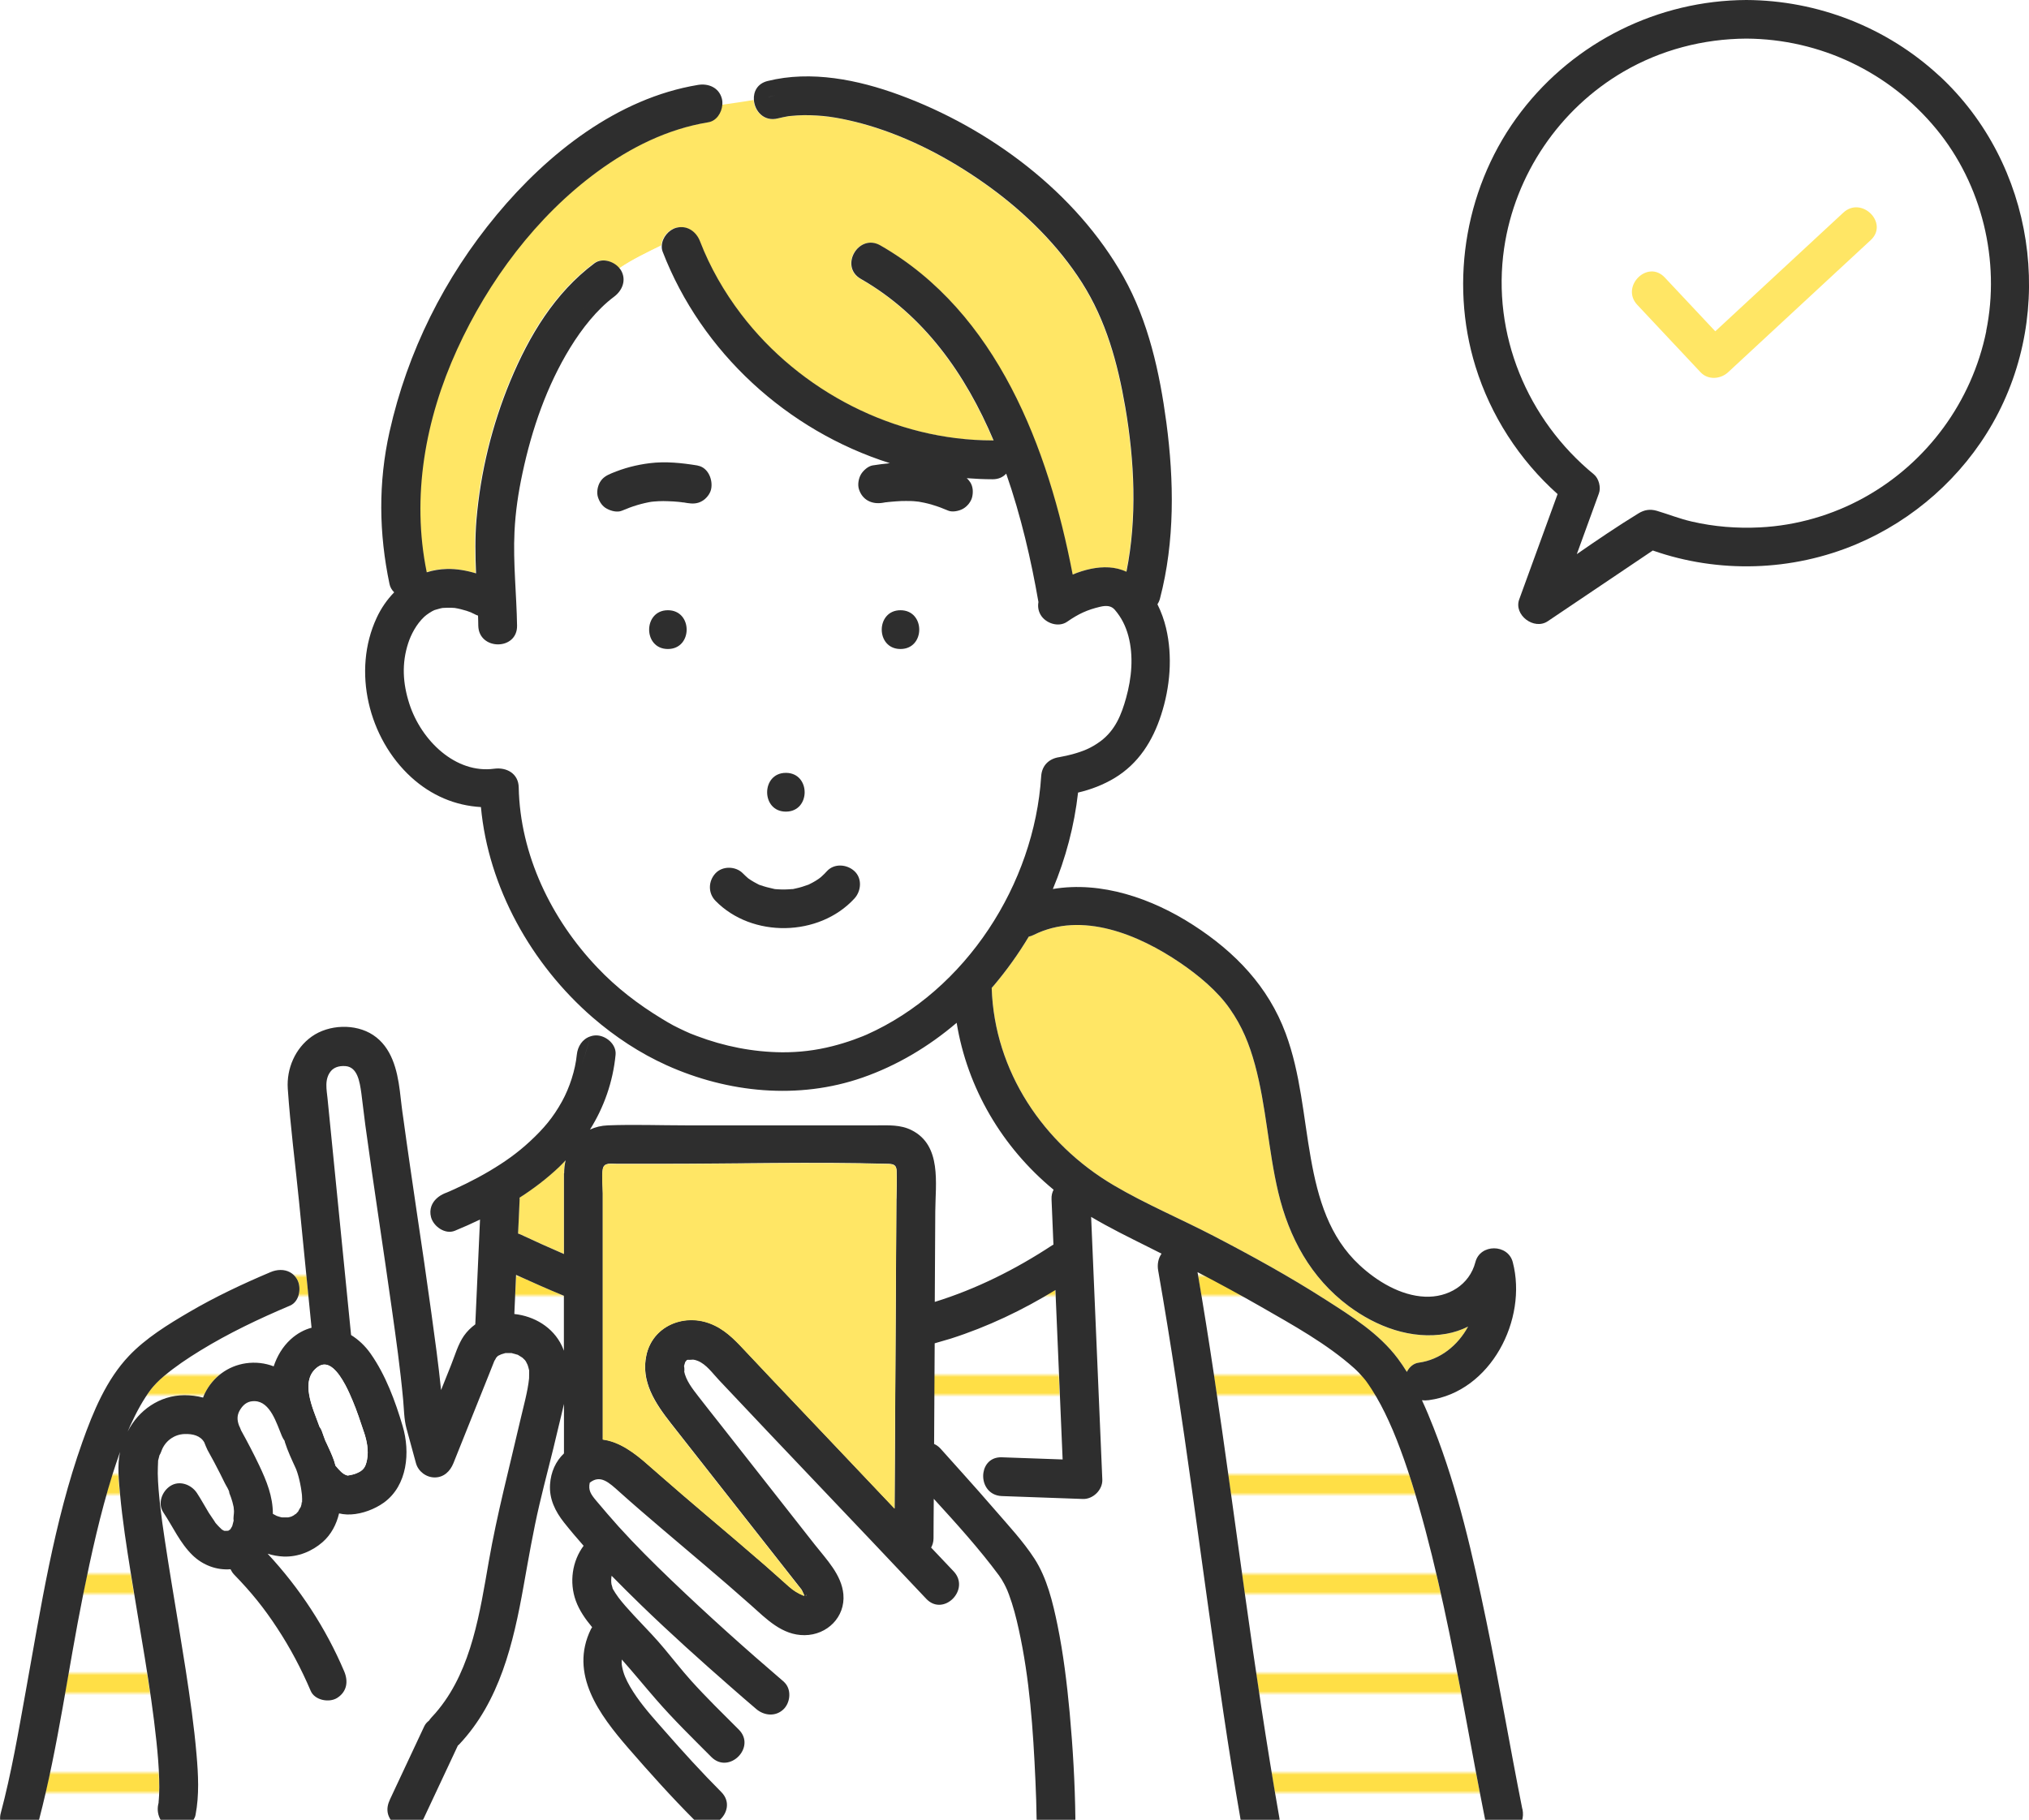 <?xml version="1.0" encoding="UTF-8"?>
<svg id="_レイヤー_2" data-name="レイヤー_2" xmlns="http://www.w3.org/2000/svg" xmlns:xlink="http://www.w3.org/1999/xlink" viewBox="0 0 244.86 219.66">
  <defs>
    <style>
      .cls-1 {
        stroke: #ffdf46;
        stroke-miterlimit: 10;
        stroke-width: 5px;
      }

      .cls-1, .cls-2 {
        fill: none;
      }

      .cls-3 {
        fill: #fff;
      }

      .cls-4 {
        fill: url(#_新規パターンスウォッチ_1);
      }

      .cls-5 {
        fill: #2e2e2e;
      }

      .cls-6 {
        fill: #ffe665;
      }
    </style>
    <pattern id="_新規パターンスウォッチ_1" data-name="新規パターンスウォッチ 1" x="0" y="0" width="25" height="25" patternTransform="translate(-4508.31 -2598.84) scale(.48)" patternUnits="userSpaceOnUse" viewBox="0 0 25 25">
      <g>
        <rect class="cls-2" width="25" height="25"/>
        <rect class="cls-3" x="24.29" y="24.29" width="26.43" height="26.43"/>
        <rect class="cls-3" x="-.71" y="24.29" width="26.43" height="26.43"/>
        <rect class="cls-3" x="-25.71" y="24.29" width="26.43" height="26.43"/>
        <g>
          <rect class="cls-3" x="24.29" y="-.71" width="26.43" height="26.43"/>
          <line class="cls-1" x1="23.61" y1="12.5" x2="51.39" y2="12.5"/>
        </g>
        <g>
          <rect class="cls-3" x="-.71" y="-.71" width="26.43" height="26.43"/>
          <line class="cls-1" x1="-1.39" y1="12.5" x2="26.39" y2="12.5"/>
        </g>
        <g>
          <rect class="cls-3" x="-25.71" y="-.71" width="26.43" height="26.43"/>
          <line class="cls-1" x1="-26.39" y1="12.5" x2="1.39" y2="12.5"/>
        </g>
        <rect class="cls-3" x="24.29" y="-25.71" width="26.43" height="26.43"/>
        <rect class="cls-3" x="-.71" y="-25.71" width="26.43" height="26.43"/>
        <rect class="cls-3" x="-25.71" y="-25.71" width="26.43" height="26.43"/>
      </g>
    </pattern>
  </defs>
  <g id="_イラスト" data-name="イラスト">
    <g>
      <path class="cls-3" d="M86.82,219.66h38.26c0-.06-.02-.12-.02-.19-.02-1.53-.07-3.06-.14-4.59-.28-6.28-.7-12.32-2.01-18.28-.31-1.43-.68-2.85-1.19-4.23-.06-.17-.13-.34-.2-.51-.12-.26-.24-.52-.37-.77-.1-.19-.21-.38-.32-.56-.05-.08-.32-.46-.31-.46-2.4-3.24-5.14-6.25-7.87-9.25,0,1.59-.02,3.17-.03,4.76,0,.44-.11.81-.29,1.13.91.96,1.82,1.91,2.72,2.87,2.06,2.19-1.24,5.51-3.31,3.31-.11-.12-.23-.24-.34-.36-8.19-8.71-16.48-17.34-24.68-26.05-.75-.8-1.52-1.92-2.58-2.32-.16-.06-.35-.11-.53-.14.02,0-.81.06-.54,0-.39.08-.15.06-.4.25,0,0,0,0,0,0,.25-.19-.06.25,0,0,0,0,0,0,0,0-.07.22-.14.43-.18.66.06-.44.1.86.02.44.21,1.17,1.02,2.18,1.73,3.09.88,1.14,1.78,2.27,2.67,3.4,3.79,4.83,7.58,9.65,11.37,14.48,1.41,1.79,3.25,3.65,3.46,6.01.24,2.75-1.96,4.91-4.67,4.93-2.72.02-4.64-1.98-6.53-3.66-3.53-3.15-7.18-6.17-10.78-9.25-1.69-1.44-3.38-2.89-5.03-4.37-1.29-1.16-2.32-2.14-3.6-1.12-.18.88.08,1.34.8,2.19.89,1.05,1.77,2.1,2.69,3.11,2.02,2.22,4.15,4.34,6.32,6.43,4.4,4.23,8.96,8.3,13.6,12.28.13.11.23.23.32.37.59.88.41,2.21-.32,2.94-.94.94-2.35.82-3.31,0-1.02-.87-2.04-1.75-3.05-2.64-3.67-3.22-7.31-6.49-10.83-9.89-1.2-1.16-2.38-2.33-3.54-3.52-.01-.01-.02-.02-.04-.04-.07.35-.07.72-.01,1.06-.01-.07.11.38.13.44,0,.02,0,.02,0,.04,0,0,0,0,0,0,.22.38.45.74.71,1.09.98,1.3,2.69,3.03,4,4.43,1.07,1.14,2.05,2.36,3.04,3.57.57.69,1.14,1.38,1.74,2.05,1.84,2.04,3.8,3.95,5.74,5.89,2.13,2.13-1.18,5.44-3.31,3.31-2.27-2.27-4.56-4.51-6.66-6.93-1.4-1.61-2.74-3.25-4.15-4.84,0,.11-.02.21-.02.31,0,.17.02.34.04.48.17.95.51,1.67.98,2.49.96,1.66,2.21,3.11,3.47,4.54.23.26.45.52.68.77,2.22,2.54,4.48,5.02,6.86,7.41,1.14,1.14.72,2.61-.24,3.41Z"/>
      <g>
        <path class="cls-3" d="M29.07,172.66c.78,1.38,1.52,2.79,2.19,4.23.89,1.88,1.64,3.74,1.65,5.85,0,0,.02.01.03.02.14.08.29.15.43.23.03.01.06.02.09.03.16.05.32.1.48.14.02,0,.04,0,.07.01.25,0,.5,0,.75,0,.03,0,.06-.01.09-.02.11-.03.22-.06.32-.09,0,0,0,0,0,0,.08-.04.17-.08.25-.13.04-.02.07-.05.11-.07-.09.05-.1.03.17-.12,0,0,0,0,0,0,.09-.08.17-.17.25-.25.09-.19.21-.4.33-.58,0-.02.01-.04.02-.06.03-.09.05-.18.07-.27-.01-.01,0-.09.05-.28,0-.11.01-.22.01-.34,0-.16,0-.32-.02-.48,0-.1-.08-.74-.05-.41.04.31-.01-.08-.02-.14-.02-.11-.03-.22-.05-.33-.03-.18-.06-.35-.1-.53-.06-.3-.13-.59-.21-.88-.07-.24-.14-.48-.23-.72-.02-.07-.05-.14-.08-.2-.48-1.05-.97-2.08-1.32-3.18-.02-.05-.02-.1-.03-.15-.13-.19-.25-.39-.34-.61-.63-1.5-1.38-4.13-3.26-4.19-.74-.02-1.27.28-1.7.92-.48.71-.46,1.33-.21,2.01.1.19.17.39.25.59Z"/>
        <path class="cls-3" d="M63.87,165.35s-.02-.06-.04-.16c-.04-.18-.09-.35-.15-.52-.03-.03-.17-.34-.21-.42-.01-.02-.07-.09-.11-.15-.03-.04-.07-.07-.08-.08-.07-.07-.19-.17-.23-.22-.15-.1-.3-.19-.45-.28-.09-.05-.13-.08-.16-.1.03.02.06.04.02.03-.21-.07-.43-.12-.64-.18-.03,0-.04-.01-.06-.02-.02,0-.04,0-.07,0-.22,0-.44,0-.66,0-.02,0-.02,0,0-.01-.03,0-.06.02-.1.03-.14.04-.29.08-.43.13-.04.03-.22.1-.34.16-.04.02-.06.03-.08.04,0,0,0,0,0,.01-.03.03-.12.13-.19.2-.04.09-.16.31-.21.37,0,.01-.01.03-.02.04-.55,1.38-1.1,2.75-1.65,4.13-1.09,2.73-2.18,5.46-3.28,8.19-.39.97-1.15,1.72-2.26,1.72-1.03,0-1.99-.73-2.26-1.72-.38-1.39-.76-2.78-1.14-4.18-.31-1.14-.3-2.33-.41-3.51-.36-3.77-.86-7.3-1.35-10.85-1.04-7.42-2.2-14.83-3.21-22.26-.17-1.28-.31-2.57-.48-3.85-.19-1.43-.48-3.16-1.9-3.28-.87-.07-1.46.21-1.79.62-.37.46-.51,1.02-.53,1.62-.01.56.08,1.13.14,1.68.95,9.51,1.89,19.03,2.84,28.54.9.56,1.72,1.33,2.36,2.25,1.81,2.59,2.96,5.72,3.86,8.73.94,3.15.58,7.17-2.25,9.24-.15.11-.31.21-.47.31-1.17.72-2.66,1.18-4,1.13-.33-.01-.64-.06-.95-.13-.31,1.31-.94,2.54-1.97,3.45-1.3,1.14-2.97,1.82-4.72,1.76-.67-.02-1.31-.14-1.93-.34,3.87,4.16,7.03,8.97,9.24,14.2.51,1.21.34,2.44-.84,3.2-.97.62-2.72.29-3.2-.84-1.12-2.66-2.48-5.21-4.07-7.62-1.58-2.41-3.1-4.29-5.17-6.42-.19-.2-.33-.42-.44-.65-1.65.14-3.33-.48-4.57-1.68-1.53-1.47-2.38-3.43-3.53-5.17-.73-1.09-.17-2.55.84-3.2,1.11-.71,2.52-.18,3.2.84.52.78.96,1.61,1.44,2.4.25.41.56.8.81,1.22,0,0,0,0,0,0,.07.08.14.17.22.25.15.17.32.33.48.48.02.01.05.04.08.06.07.05.15.09.14.09.02.01.05.03.08.04.03,0,.07.02.1.03.09,0,.21,0,.31-.01.03,0,.06-.02.09-.02.03-.01.06-.02.1-.03.05-.03.09-.05.12-.07.02-.02.02-.02.04-.04.02-.02.03-.03.05-.05.06-.09.14-.24.2-.34.01-.03.02-.06.03-.1.06-.18.1-.36.14-.54,0-.02,0-.04.01-.06-.07-.3.05-.8.04-1.11,0-.13-.05-.33-.04-.48,0-.03-.01-.07-.02-.1-.07-.37-.18-.73-.3-1.08-.05-.15-.11-.3-.17-.45-.04-.09-.08-.18-.11-.27-.09-.24.09.21.09.2-.01-.35-.4-.88-.55-1.2-.19-.4-.39-.81-.6-1.21-.47-.92-.95-1.82-1.45-2.72-.01-.03-.03-.05-.04-.07-.15-.31-.28-.63-.4-.94-.45-.79-1.37-1.04-2.38-1-1.27.04-2.39.88-2.8,2.09-.06.19-.15.36-.24.51-.01.04-.01.07-.02.11-.06.16-.08.34-.13.5,0,0,0,0,0,.02,0,.02,0,.03,0,.05-.02.5-.05.99-.04,1.48.03,1.3.15,2.6.29,3.88.19,1.67.29,2.39.56,4.15.25,1.67.52,3.35.79,5.02.58,3.55,1.18,7.09,1.73,10.65.52,3.4,1.02,6.81,1.31,10.24.2,2.41.34,4.87-.12,7.27-.04.22-.14.42-.25.61h23.86c-.17-.23-.3-.49-.36-.74-.18-.64-.04-1.22.24-1.8.17-.36.34-.73.51-1.09,1.2-2.57,2.41-5.14,3.61-7.7.14-.29.34-.53.58-.7.09-.14.2-.29.33-.42.31-.33.6-.67.88-1.01,3.96-4.93,4.95-11.7,6-17.75,1-5.75,2.5-11.36,3.8-17.04.38-1.65.91-3.51,1.07-5.1.01-.14.02-.53.01-.77,0-.13,0-.17,0-.18Z"/>
      </g>
      <path class="cls-6" d="M35.81,182.67s-.06.04-.1.05c-.02.02-.03.03-.05.04.05-.03.1-.07.15-.1Z"/>
      <path class="cls-6" d="M27.59,184.75s-.03-.02-.05-.02c-.02,0-.03.01-.03.02.05,0,.08,0,.08,0Z"/>
      <path class="cls-6" d="M36.38,181.56s.04-.05.04-.15c0-.01,0-.02,0-.04,0,.01,0,.03,0,.04-.01.05-.03.1-.04.15Z"/>
      <path class="cls-6" d="M27.79,184.66c.05-.01.04-.01,0,0,0,0,0,0,0,0Z"/>
      <polygon class="cls-6" points="14.9 174.06 14.9 174.05 14.9 174.06 14.9 174.06"/>
      <path class="cls-6" d="M36.43,181.37c.01-.07.02-.14.04-.21-.01.05-.02.08-.03.12,0,.03,0,.06,0,.09Z"/>
      <path class="cls-6" d="M53.37,73.39c-.11.01-.14.02,0,0h0Z"/>
      <path class="cls-6" d="M121.54,191.91c.05.11.11.23,0,0h0Z"/>
      <path class="cls-6" d="M27.92,184.44s0-.02.02-.06c-.01.03-.02.06-.02.06h0Z"/>
      <path class="cls-6" d="M97.21,192.61c.28-.06.1-.14,0,0h0Z"/>
      <path class="cls-6" d="M62.69,144.56c0,.07.02.13.01.2-.03.75-.07,1.51-.1,2.26-.03.62-.06,1.25-.09,1.87.11.04.22.07.32.12,1.73.81,3.47,1.59,5.22,2.35v-9.74c0-.54.07-1.07.18-1.57-.26.27-.52.55-.8.82-1.47,1.39-3.07,2.6-4.76,3.69Z"/>
      <path class="cls-6" d="M27.44,184.76s-.02,0-.03,0c-.11.03-.19.07.03,0Z"/>
      <path class="cls-6" d="M82.48,60.63s.02,0,.03,0c0,0,.01,0,.02,0,0,0,.01,0,.02,0-.02,0-.05,0-.07,0Z"/>
      <path class="cls-6" d="M27.44,184.76s.05,0,.07,0c0,0,.02-.01.03-.02-.01,0-.03,0-.04,0,0,0-.01,0-.02,0-.02,0-.03,0-.04.01Z"/>
      <path class="cls-6" d="M26.78,184.62s-.03-.02-.04-.03c.19.18.12.1.04.03Z"/>
      <path class="cls-3" d="M210.75,4.68c-5.2.03-10.3,1.36-14.81,3.98-7.75,4.5-13.12,12.43-14.42,21.31-1.52,10.38,2.79,20.72,10.84,27.32.59.48.86,1.57.6,2.28-.89,2.45-1.78,4.89-2.67,7.34,2.45-1.7,4.91-3.37,7.44-4.92.7-.43,1.4-.56,2.22-.31,1.41.42,2.75.95,4.19,1.29,2.71.63,5.48.85,8.25.71,4.41-.22,8.77-1.49,12.63-3.63,7.56-4.2,12.94-11.57,14.68-20.04,1.74-8.49-.5-17.71-6.02-24.4-5.66-6.86-14.02-10.86-22.92-10.91ZM225.76,28.98c-.72.67-1.44,1.34-2.17,2.01-5.02,4.65-10.03,9.3-15.05,13.95-.9.84-2.42.95-3.31,0-2.55-2.71-5.09-5.43-7.64-8.14-2.06-2.2,1.24-5.51,3.31-3.31,2.03,2.17,4.07,4.33,6.1,6.5l.4-.37c5.02-4.65,10.03-9.3,15.05-13.95,2.21-2.05,5.52,1.26,3.31,3.31Z"/>
      <path class="cls-3" d="M71.93,124.97c1.18,0,2.46,1.08,2.34,2.34-.33,3.29-1.4,6.33-3.09,9.03.64-.3,1.36-.47,2.16-.51,3.14-.12,6.3,0,9.44,0h22.97c1.46,0,2.89-.1,4.24.58,3.67,1.84,2.88,6.45,2.86,9.82-.02,3.64-.04,7.27-.06,10.91,5.01-1.55,9.77-3.93,14.18-6.84.05-.03.09-.04.14-.07-.08-1.83-.15-3.65-.23-5.48-.02-.45.08-.83.25-1.15-6.22-5.13-10.4-12.28-11.7-20.15-3.36,2.86-7.19,5.16-11.35,6.61-7.74,2.7-16.26,1.85-23.66-1.49-3.21-1.45-6.21-3.42-8.91-5.76-.02.76-.13,1.52-.3,2.28.23-.08.47-.13.73-.13Z"/>
      <path class="cls-3" d="M52.03,158.42c.43,3.11.86,6.23,1.18,9.36.41-1.02.81-2.03,1.22-3.05.45-1.13.84-2.49,1.54-3.5.38-.54.85-1,1.37-1.38.19-4.22.38-8.43.57-12.65-1,.48-2.01.93-3.03,1.35-1.18.48-2.57-.53-2.88-1.63-.13-.48-.1-.93.04-1.33l-1.75.79c.59,4.01,1.18,8.02,1.74,12.04Z"/>
      <path class="cls-4" d="M35.84,154.39c.58.99.32,2.71-.84,3.2-3.73,1.58-7.4,3.32-10.85,5.44-1.51.93-3,1.92-4.36,3.07-.32.27-.63.55-.92.85-.14.15-.27.3-.41.45-.04.05-.19.23-.26.32-.08.11-.28.38-.32.44-.11.16-.22.32-.32.48-.22.34-.43.69-.63,1.04-.45.79-.86,1.61-1.23,2.44-.1.21-.19.44-.29.67,1.3-2.58,3.85-4.37,6.84-4.39.79,0,1.54.09,2.26.29.07-.16.12-.33.2-.49.97-1.97,2.79-3.33,4.96-3.65,1.17-.17,2.31-.03,3.36.37.4-1.23,1.07-2.36,2.04-3.25.79-.73,1.65-1.19,2.53-1.41-.25-2.55-.51-5.11-.76-7.66l-1.83.97c.32.18.61.44.83.82Z"/>
      <path class="cls-6" d="M81.56,27.51c1.31-.36,2.42.46,2.88,1.63,1.21,3.13,2.92,6.11,4.95,8.78,7.11,9.34,18.61,15.27,30.37,15.25.04,0,.07,0,.11.01-3.38-8-8.39-15.14-16.03-19.51-2.62-1.5-.26-5.54,2.36-4.04,14.08,8.07,20.29,24.47,23.21,39.73,1.43-.59,2.95-.95,4.4-.86.76.05,1.45.23,2.09.52,1.32-6.49.98-13.4-.14-19.87-.92-5.35-2.32-10.47-5.23-15.03-2.86-4.49-6.78-8.36-11.07-11.49-4.22-3.07-8.86-5.62-13.77-7.2-2.13-.69-4.58-1.26-6.41-1.42-1.02-.09-2.05-.12-3.08-.07-.29.02-.57.04-.86.07-.06,0-.12.01-.19.02,0,0-.01,0-.02,0-.43.07-.86.16-1.29.27-1.69.42-2.81-.9-2.9-2.23-1.32.23-2.56.39-3.84.58-.08.96-.71,1.94-1.69,2.1-4.93.82-9.39,3.04-13.39,5.97-7.36,5.4-13.15,13.18-16.92,21.44-3.85,8.43-5.53,17.78-3.67,26.91.77-.24,1.58-.38,2.43-.4,1.16-.03,2.37.17,3.52.53-.09-2.16-.13-4.31.05-6.47.49-5.74,1.88-11.44,4.09-16.76,2.26-5.45,5.35-10.62,10.15-14.2.94-.7,2.36-.24,3.04.62,1.63-1.11,3.43-1.95,5.09-2.77.07-.96.84-1.88,1.73-2.12Z"/>
      <path class="cls-3" d="M136.14,76.77c-.32-1.19-.82-2.22-1.64-3.16-.4-.46-.95-.55-1.76-.36-1.56.37-2.58.84-3.99,1.81-1.05.72-2.6.19-3.2-.84-.29-.5-.36-1.04-.26-1.54-.88-5.07-2.11-10.39-3.89-15.5-.38.4-.92.68-1.63.68-1.04,0-2.09-.05-3.13-.13.15.14.29.29.41.48.34.53.37,1.2.24,1.8-.13.56-.59,1.11-1.08,1.4-.46.27-1.29.45-1.8.24-.62-.26-1.26-.5-1.91-.7-.32-.09-.63-.18-.96-.25-.17-.04-.35-.07-.52-.1-.03,0-.1-.02-.16-.03-.12-.01-.31-.03-.37-.04-.19-.02-.39-.03-.58-.04-.39-.02-.78-.02-1.17,0-.43.01-.85.04-1.27.09-.11.01-.21.02-.32.03-.04,0-.19.02-.23.03-.03,0-.05,0-.06,0-.12.02-.23.04-.35.06-1.3.21-2.45-.32-2.88-1.63-.18-.56-.06-1.3.24-1.8.27-.45.86-.99,1.4-1.08.69-.11,1.39-.2,2.09-.27-12.38-3.92-22.73-13.38-27.42-25.53-.1-.25-.12-.5-.1-.76-1.66.82-3.46,1.66-5.09,2.77.06.07.12.14.16.22.69,1.18.17,2.45-.84,3.2-2.07,1.55-3.88,3.85-5.27,6.12-2.85,4.64-4.66,9.88-5.78,15.19-.51,2.4-.84,4.61-.96,7.05-.18,3.78.26,7.56.31,11.34.05,3.02-4.63,3.01-4.68,0,0-.4-.02-.81-.03-1.21-.16-.05-.32-.12-.48-.21-.11-.06-.26-.11-.37-.18-.18-.06-.35-.13-.53-.19-.48-.15-.97-.27-1.46-.35-.03,0-.04,0-.07,0-.1,0-.21-.01-.31-.02-.32-.01-.64,0-.96.02-.03,0-.04,0-.06,0-.14.03-.29.05-.42.09-.17.05-.65.2-.62.18-.29.12-.94.54-1.21.8-.95.89-1.6,2.14-1.94,3.19-.79,2.44-.66,4.82.14,7.31,1.44,4.46,5.6,8.48,10.24,7.84,1.5-.2,2.93.58,2.96,2.26.16,8.12,3.94,15.91,9.49,21.74,2.33,2.44,4.93,4.44,7.8,6.19.45.27.9.54,1.36.79.45.24.9.46,1.37.67.6.28.72.33,1.47.61,3.3,1.24,6.78,1.94,10.31,1.97,2.06.02,4.07-.23,6.06-.74.86-.22,1.72-.48,2.56-.78.36-.13.72-.27,1.08-.41.4-.16.2-.08.48-.2,12-5.36,20.24-18.18,21.07-31.18.08-1.32.96-2.15,2.21-2.32.04,0,.08-.02.14-.03.47-.09.93-.19,1.39-.31,1.31-.36,2.29-.74,3.41-1.57,1.83-1.35,2.56-3.27,3.1-5.24.67-2.41.92-5.04.27-7.48ZM94.84,93.29c3.02,0,3.01,4.68,0,4.68s-3.01-4.68,0-4.68ZM80.6,78.34c-3.02,0-3.01-4.68,0-4.68s3.01,4.68,0,4.68ZM84.75,60.47c-.58.34-1.16.34-1.8.24-.14-.02-.28-.04-.41-.07-.46,0-.27-.02-.1-.01-.17-.01-.35-.04-.52-.06-.42-.04-.84-.07-1.27-.08-.39-.01-.77,0-1.16,0-.19,0-.39.02-.58.04-.05,0-.18.02-.28.03-.1.02-.21.03-.25.04-.17.03-.35.07-.52.11-.32.07-.64.16-.95.25-.63.19-1.24.42-1.85.68-.56.24-1.29.04-1.8-.24-.54-.29-.89-.83-1.08-1.4-.18-.56-.06-1.3.24-1.8.34-.58.81-.83,1.4-1.08,1.49-.63,3-1.02,4.61-1.22,1.93-.24,3.87-.03,5.78.28,1.29.21,1.89,1.75,1.63,2.88-.13.56-.59,1.11-1.08,1.4ZM103.11,108.47c-4.26,4.65-12.36,4.8-16.77.27-.91-.94-.87-2.37,0-3.31.85-.92,2.45-.88,3.31,0,.2.21.43.39.64.6,0,0,0,0,0,0,.12.07.23.16.34.23.23.15.48.29.72.41.08.04.19.11.29.15.02,0,.05.01.07.02.54.19,1.08.33,1.64.45.06.01.1.02.13.03.09,0,.18.01.27.02.29.02.58.03.86.03.32,0,.64-.03.95-.05.05,0,.08,0,.1,0,.11-.02.22-.05.31-.07.54-.11,1.06-.28,1.58-.47,0,0,0,0,0,0,.16-.08.31-.15.47-.24.26-.14.51-.29.75-.46.04-.02.19-.15.25-.19.06-.05.11-.09.11-.1.22-.2.43-.42.64-.64.88-.96,2.41-.83,3.31,0,.96.88.83,2.41,0,3.31ZM108.67,78.34c-3.02,0-3.01-4.68,0-4.68s3.01,4.68,0,4.68Z"/>
      <path class="cls-4" d="M174.2,193.82c-.9-4.13-1.88-8.24-3.06-12.3-.53-1.83-1.09-3.64-1.72-5.43-.6-1.72-1.2-3.25-1.86-4.68-.61-1.33-1.29-2.64-2.09-3.88-.21-.33-.44-.65-.66-.97-.02-.02-.03-.04-.04-.05-.09-.11-.18-.23-.28-.34-.35-.41-.72-.8-1.12-1.16-3.29-2.94-7.41-5.2-11.21-7.39-2.53-1.46-5.09-2.84-7.68-4.19.71,4.14,1.37,8.28,1.99,12.43,2.66,17.77,4.75,35.64,7.87,53.34.03.15.04.3.05.45h24.85s-.03-.08-.04-.13c-1.71-8.56-3.13-17.18-4.99-25.71Z"/>
      <path class="cls-4" d="M19.06,217.81c.02-.12.04-.18.05-.22,0-.03,0-.04,0-.08.02-.28.05-.55.06-.83.03-.64.03-1.28.01-1.92-.04-1.53-.17-3.05-.33-4.57-.69-6.59-2.02-13.56-3.11-20.41-.5-3.13-.99-6.28-1.28-9.44-.15-1.6-.36-3.46,0-5.1-.32.89-.62,1.78-.9,2.68-1.49,4.78-2.57,9.67-3.56,14.57-1.82,9.03-2.99,18.25-5.32,27.17h14.66c-.31-.54-.42-1.2-.3-1.85Z"/>
      <path class="cls-4" d="M120.87,175.8c2.44.09,4.89.17,7.33.26-.29-6.82-.58-13.63-.87-20.45-3.97,2.43-8.19,4.44-12.62,5.86-.65.21-1.3.4-1.95.57-.02,4.05-.05,8.1-.07,12.15.28.12.55.31.8.59.92,1.03,1.85,2.06,2.77,3.09l2.38-.2c.15-1.02.89-1.92,2.23-1.87Z"/>
      <path class="cls-3" d="M149.69,219.66c-.76-4.35-1.44-8.71-2.1-13.08-2.66-17.77-4.75-35.64-7.87-53.34-.13-.73.01-1.47.41-2.03-.53-.27-1.06-.53-1.59-.8-2.37-1.18-4.69-2.31-6.91-3.64.45,10.57.9,21.14,1.35,31.71.05,1.23-1.11,2.38-2.34,2.34-3.26-.12-6.52-.23-9.78-.35-1.67-.06-2.41-1.53-2.23-2.81l-2.38.2c1.25,1.4,2.5,2.81,3.73,4.23,1.64,1.9,3.43,3.82,4.8,5.92,1.53,2.35,2.23,5.32,2.79,8.03.72,3.48,1.14,7.03,1.47,10.57.39,4.26.65,8.56.69,12.84,0,.07-.01.12-.02.19h19.97Z"/>
      <path class="cls-3" d="M75.83,210.94c-3.47-4-7.17-8.93-4.5-14.37.04-.08.09-.15.14-.22-.83-.98-1.55-2.04-1.97-3.19-.81-2.24-.45-4.79.94-6.64-.82-.92-1.61-1.86-2.37-2.82-1.05-1.33-1.8-2.85-1.68-4.59.1-1.51.68-2.79,1.68-3.74v-5.97c-.23,1.04-.5,2.07-.73,3.06-.7,3.05-1.52,6.07-2.24,9.12-.76,3.26-1.33,6.55-1.91,9.84-1.22,6.83-2.88,13.89-7.78,19.09-.05.06-.11.09-.16.14,0,.01,0,.02-.01.04-.17.36-.34.73-.51,1.09-1.2,2.57-2.41,5.14-3.61,7.7-.03.07-.08.12-.12.18h32.88s-.08-.06-.12-.1c-2.76-2.77-5.36-5.67-7.92-8.62Z"/>
      <path class="cls-6" d="M27.57,184.73s-.02,0-.03.01c0,0,0,0,0,0,0,0,.01,0,.02-.01Z"/>
      <path class="cls-6" d="M26.74,184.59s0,0-.01,0c0,0-.02-.02-.03-.03-.01,0-.03-.01-.03,0,0,0,.03.02.07.04Z"/>
      <path class="cls-6" d="M177.17,160.13c-.83.41-1.71.71-2.63.87-4.23.75-8.44-.84-11.8-3.36-4.56-3.4-7.19-8.25-8.48-13.72-1.21-5.09-1.44-10.37-2.82-15.43-.68-2.49-1.54-4.6-3.03-6.73-1.5-2.15-3.78-4.03-6-5.55-4.95-3.38-11.84-6.27-17.66-3.36-.2.1-.4.16-.6.21-1.24,2.07-2.65,4.04-4.21,5.89-.08.1-.18.19-.26.29,0,.02,0,.04,0,.06.33,9.98,6.21,18.76,14.72,23.77,3.86,2.28,8.06,4.04,12.04,6.11,4.6,2.39,9.16,4.9,13.53,7.7,3.15,2.02,6.44,4.07,8.71,7.1.39.52.75,1.07,1.1,1.62.29-.57.78-1.02,1.41-1.11,2.63-.36,4.75-2.1,5.98-4.36Z"/>
      <path class="cls-4" d="M62.07,158.61c2.41.26,4.66,1.59,5.73,3.83.1.21.18.42.26.63v-6.65c-1.95-.81-3.87-1.65-5.77-2.52-.07,1.57-.14,3.15-.21,4.72Z"/>
      <path class="cls-6" d="M27.5,184.76s.01,0,.02,0c0,0,0,0,0,0,0,0-.01,0-.01,0Z"/>
      <path class="cls-6" d="M222.45,25.67c-5.02,4.65-10.03,9.3-15.05,13.95l-.4.37c-2.03-2.17-4.07-4.33-6.1-6.5-2.07-2.2-5.37,1.11-3.31,3.31,2.55,2.71,5.09,5.43,7.64,8.14.89.95,2.4.84,3.31,0,5.02-4.65,10.03-9.3,15.05-13.95.72-.67,1.44-1.34,2.17-2.01,2.21-2.05-1.1-5.36-3.31-3.31Z"/>
      <path class="cls-5" d="M234.05,9.17C227.72,3.3,219.37.04,210.75,0c-10.64.05-20.7,5.03-27.17,13.47-6.65,8.66-8.75,20.36-5.51,30.79,1.83,5.91,5.29,11.26,9.9,15.38-1.54,4.24-3.08,8.47-4.63,12.71-.69,1.89,1.79,3.75,3.44,2.64,4.23-2.85,8.46-5.7,12.68-8.54,7.96,2.79,16.81,2.52,24.59-.77,6.88-2.91,12.73-8.08,16.43-14.59,7.72-13.58,5.04-31.3-6.43-41.93ZM239.7,39.99c-1.73,8.47-7.12,15.84-14.68,20.04-3.86,2.15-8.22,3.41-12.63,3.63-2.77.14-5.54-.08-8.25-.71-1.44-.33-2.78-.87-4.19-1.29-.82-.24-1.52-.12-2.22.31-2.53,1.55-4.99,3.22-7.44,4.92.89-2.45,1.78-4.89,2.67-7.34.26-.71-.01-1.79-.6-2.28-8.05-6.6-12.36-16.94-10.84-27.32,1.3-8.87,6.67-16.8,14.42-21.31,4.5-2.62,9.6-3.95,14.81-3.98,8.9.05,17.26,4.04,22.92,10.91,5.52,6.69,7.76,15.92,6.02,24.4Z"/>
      <path class="cls-5" d="M183.7,218.29c-1.5-7.53-2.77-15.1-4.33-22.62-1.63-7.86-3.41-15.82-6.36-23.32-.44-1.12-.9-2.24-1.41-3.33.27.03.55.03.83-.01,7.49-1.01,11.94-9.75,10.13-16.66-.58-2.22-3.94-2.23-4.51,0-.72,2.77-3.31,4.29-6.08,4.17-2.94-.12-5.81-1.86-7.91-3.82-3.65-3.39-5-7.99-5.87-12.88-.9-5.04-1.24-10.24-3.03-15.07-2.1-5.67-6.1-9.82-11.13-13.07-5.01-3.24-11.12-5.35-16.97-4.37,1.55-3.71,2.59-7.63,3.04-11.64,1.55-.36,3.05-.94,4.4-1.75,2.9-1.75,4.61-4.48,5.63-7.64,1.08-3.33,1.4-7.05.59-10.47-.23-.97-.58-1.95-1.04-2.87.13-.2.24-.42.31-.7,1.8-6.89,1.7-14.2.77-21.22-.81-6.06-2.16-12.23-5.18-17.61-5.74-10.21-16.17-17.96-27.04-21.95-4.98-1.83-10.66-2.99-15.91-1.68-1.24.31-1.72,1.3-1.65,2.28.84-.14,1.7-.32,2.62-.55-.92.23-1.78.4-2.62.55.09,1.34,1.21,2.66,2.9,2.23.43-.11.86-.19,1.29-.27.01,0,.02,0,.02,0,.06,0,.12-.02.19-.02.29-.03.57-.05.86-.07,1.03-.06,2.05-.02,3.08.07,1.83.17,4.28.73,6.41,1.42,4.91,1.59,9.55,4.13,13.77,7.2,4.29,3.13,8.21,7,11.07,11.49,2.91,4.57,4.31,9.69,5.23,15.03,1.11,6.47,1.45,13.38.14,19.87-.64-.29-1.33-.47-2.09-.52-1.45-.09-2.97.27-4.4.86-2.92-15.26-9.13-31.67-23.21-39.73-2.62-1.5-4.98,2.54-2.36,4.04,7.64,4.37,12.65,11.52,16.03,19.51-.04,0-.07-.01-.11-.01-11.76.02-23.26-5.91-30.37-15.25-2.03-2.67-3.74-5.64-4.95-8.78-.45-1.18-1.57-1.99-2.88-1.63-.89.24-1.67,1.16-1.73,2.12.22-.11.44-.22.66-.33-.22.11-.44.22-.66.33-.02.25,0,.51.1.76,4.69,12.15,15.04,21.61,27.42,25.53-.7.07-1.39.16-2.09.27-.54.09-1.13.62-1.4,1.08-.29.5-.42,1.24-.24,1.8.42,1.31,1.58,1.85,2.88,1.63.12-.02.23-.04.35-.06.01,0,.03,0,.06,0,.04,0,.19-.02.23-.03.11-.01.21-.02.32-.03.42-.04.85-.07,1.27-.09.39-.01.78-.01,1.17,0,.19,0,.39.02.58.04.06,0,.26.03.37.04.07.01.13.02.16.03.18.03.35.06.52.1.32.07.64.15.96.25.65.19,1.28.43,1.91.7.52.22,1.34.03,1.8-.24.49-.28.95-.84,1.08-1.4.14-.6.11-1.27-.24-1.8-.12-.19-.26-.34-.41-.48,1.04.08,2.09.13,3.13.13.72,0,1.26-.27,1.63-.68,1.78,5.11,3.01,10.42,3.89,15.5-.09.51-.03,1.04.26,1.54.6,1.03,2.16,1.56,3.2.84,1.4-.97,2.43-1.44,3.99-1.81.81-.19,1.36-.1,1.76.36.81.94,1.32,1.97,1.64,3.16.65,2.44.4,5.07-.27,7.48-.55,1.97-1.28,3.89-3.1,5.24-1.13.83-2.1,1.21-3.41,1.57-.46.13-.93.22-1.39.31-.06.01-.1.02-.14.03-1.25.17-2.13,1-2.21,2.32-.83,13-9.07,25.83-21.07,31.18-.28.12-.08.04-.48.2-.36.14-.72.28-1.08.41-.84.3-1.69.56-2.56.78-2,.51-4,.75-6.06.74-3.53-.03-7.01-.72-10.31-1.97-.75-.28-.87-.33-1.47-.61-.46-.21-.92-.44-1.37-.67-.47-.25-.91-.52-1.36-.79-2.88-1.75-5.48-3.74-7.8-6.19-5.55-5.82-9.33-13.62-9.49-21.74-.03-1.68-1.46-2.46-2.96-2.26-4.64.63-8.8-3.38-10.24-7.84-.8-2.49-.93-4.87-.14-7.31.34-1.05.99-2.3,1.94-3.19.27-.26.92-.68,1.21-.8-.03.01.45-.14.62-.18.14-.04.28-.07.42-.09.02,0,.04,0,.06,0,.32-.02.64-.03.96-.02.1,0,.21.01.31.02.03,0,.05,0,.07,0,.5.08.98.2,1.46.35.18.06.36.13.53.19.11.07.25.12.37.18.16.09.32.16.48.21.01.4.03.81.03,1.21.05,3.01,4.73,3.02,4.68,0-.06-3.78-.49-7.56-.31-11.34.12-2.44.45-4.65.96-7.05,1.13-5.31,2.93-10.55,5.78-15.19,1.4-2.27,3.2-4.57,5.27-6.12,1.01-.75,1.53-2.02.84-3.2-.05-.08-.11-.15-.16-.22-1.91,1.3-3.59,2.95-4.54,5.33.95-2.38,2.63-4.03,4.54-5.33-.67-.86-2.1-1.32-3.04-.62-4.79,3.58-7.88,8.75-10.15,14.2-2.21,5.32-3.6,11.02-4.09,16.76-.18,2.16-.14,4.31-.05,6.47-1.15-.35-2.36-.56-3.52-.53-.85.02-1.67.16-2.43.4-1.87-9.13-.18-18.48,3.67-26.91,3.77-8.26,9.56-16.05,16.92-21.44,4.01-2.94,8.46-5.16,13.39-5.97.98-.16,1.61-1.14,1.69-2.1-1.21.18-2.46.4-3.83.74,1.37-.34,2.62-.56,3.83-.74.02-.27.01-.53-.06-.78-.36-1.32-1.63-1.84-2.88-1.63-9.72,1.61-18.13,8.27-24.27,15.66-6.34,7.63-10.78,16.52-12.95,26.21-1.37,6.13-1.29,12.25,0,18.39.08.39.29.72.56.99-.86.88-1.58,1.92-2.12,3.09-2.97,6.4-.98,14.53,4.19,19.24,2.42,2.2,5.29,3.41,8.4,3.59.89,9.67,6.07,18.97,13.49,25.4.02-.9-.07-1.81-.37-2.71.3.9.39,1.81.37,2.71,2.71,2.34,5.7,4.31,8.91,5.76,7.4,3.34,15.92,4.19,23.66,1.49,4.16-1.45,8-3.75,11.35-6.61,1.29,7.88,5.48,15.02,11.7,20.15-.17.32-.27.69-.25,1.15.08,1.83.15,3.65.23,5.48-.05.03-.09.04-.14.07-4.42,2.91-9.17,5.29-14.18,6.84.02-3.64.04-7.27.06-10.91.02-3.38.81-7.98-2.86-9.82-1.35-.68-2.79-.58-4.24-.58h-22.97c-3.14,0-6.3-.12-9.44,0-.8.03-1.52.21-2.16.51,1.69-2.7,2.77-5.75,3.09-9.03.12-1.26-1.16-2.34-2.34-2.34-.27,0-.51.05-.73.13-.25,1.14-.63,2.29-1.01,3.43.38-1.14.75-2.29,1.01-3.43-.93.31-1.51,1.2-1.61,2.21-.18,1.84-.87,3.97-1.78,5.62-1.07,1.94-2.21,3.29-3.86,4.82-1.53,1.42-3.04,2.49-4.93,3.61-.91.54-1.85,1.04-2.8,1.51-.45.22-.9.43-1.35.64-.22.1-.45.2-.67.3-.15.06-.3.13-.45.19.19-.08.15-.07-.11.04-.74.31-1.35.85-1.6,1.55l2.33-1.06-2.33,1.06c-.14.4-.17.85-.04,1.33.3,1.11,1.7,2.12,2.88,1.63,1.02-.42,2.03-.87,3.03-1.35-.19,4.22-.38,8.43-.57,12.65-.52.38-.99.84-1.37,1.38-.7,1-1.09,2.37-1.54,3.5-.41,1.02-.81,2.03-1.22,3.05-.32-3.13-.75-6.25-1.18-9.36-.55-4.02-1.14-8.03-1.74-12.04l-1.99.9,1.99-.9c-.56-3.83-1.13-7.66-1.65-11.49-.02-.12-.03-.23-.05-.35-.01-.09-.03-.22-.04-.27-.03-.26-.07-.52-.1-.78-.08-.62-.14-1.24-.22-1.86-.32-2.51-.98-5.23-3.23-6.71-2.13-1.4-5.34-1.28-7.41.2-1.98,1.41-3.04,3.86-2.88,6.28.31,4.55.91,9.09,1.36,13.63.25,2.52.5,5.05.75,7.57l.99-.52-.99.52c.25,2.55.51,5.11.76,7.66-.88.23-1.74.69-2.53,1.41-.97.89-1.63,2.02-2.04,3.25-1.05-.4-2.19-.54-3.36-.37-2.18.32-3.99,1.68-4.96,3.65-.08.17-.14.33-.2.49-.72-.19-1.48-.29-2.26-.29-2.99.02-5.54,1.82-6.84,4.39.1-.23.2-.46.29-.67.38-.83.78-1.65,1.23-2.44.2-.35.41-.7.63-1.04.11-.16.21-.32.32-.48.04-.06.24-.33.32-.44.08-.09.22-.27.26-.32.13-.15.27-.3.41-.45.29-.3.6-.58.92-.85,1.36-1.15,2.85-2.14,4.36-3.07,3.45-2.12,7.12-3.86,10.85-5.44,1.16-.49,1.42-2.21.84-3.2-.22-.38-.51-.64-.83-.82l-3.07,1.63,3.07-1.63c-.7-.39-1.57-.36-2.37-.02-3.36,1.42-6.67,2.98-9.81,4.82-2.53,1.48-5.23,3.14-7.26,5.28-2.73,2.87-4.32,6.73-5.63,10.41-3.44,9.68-5.01,20-6.83,30.07-.89,4.93-1.73,9.88-3.02,14.73-.08.29-.09.56-.07.81h4.69c2.33-8.92,3.5-18.14,5.32-27.17.99-4.9,2.07-9.8,3.56-14.57.28-.9.59-1.79.9-2.68-.36,1.63-.14,3.5,0,5.1.29,3.16.78,6.31,1.28,9.44,1.09,6.85,2.42,13.82,3.11,20.41.16,1.52.29,3.04.33,4.57.02.64.02,1.28-.01,1.92-.01.28-.04.55-.06.83,0,.04,0,.05,0,.08-.01.04-.02.11-.05.22-.13.65-.02,1.32.3,1.85h3.96c.11-.19.21-.38.25-.61.46-2.39.33-4.85.12-7.27-.29-3.43-.79-6.84-1.31-10.24-.55-3.55-1.15-7.1-1.73-10.65-.27-1.67-.54-3.34-.79-5.02-.26-1.76-.37-2.49-.56-4.15-.14-1.29-.27-2.59-.29-3.88,0-.5.02-.99.04-1.48,0-.02,0-.03,0-.05,0,0,0,0,0-.02.05-.16.08-.34.13-.5.01-.04.01-.07.02-.11.09-.15.17-.32.24-.51.41-1.21,1.53-2.05,2.8-2.09,1.01-.04,1.93.21,2.38,1,.12.31.25.62.4.94.01.03.03.05.04.07.5.9.99,1.8,1.45,2.72.2.4.4.8.6,1.21.15.32.54.85.55,1.2,0,0-.18-.44-.09-.2.04.09.07.18.11.27.06.15.12.3.17.45.12.35.23.71.3,1.08,0,.03.01.07.02.1,0,.15.04.35.04.48.01.31-.11.81-.04,1.11,0,.02,0,.04-.01.06-.04.18-.09.36-.14.54-.01.03-.02.06-.03.1-.06.1-.15.25-.2.34-.02.02-.03.04-.05.05-.02.02-.03.03-.04.04-.02.01-.07.04-.12.07-.03,0-.06.02-.1.03.02,0,.03,0,.04,0,0,0,.02,0,.03-.01,0,0-.01,0-.02.01.02,0,.04,0,.05.02,0,0-.04,0-.08,0,0,0-.02,0-.02,0,0,0,0,0,.01,0-.02,0-.04,0-.07,0-.22.08-.15.03-.03,0-.1,0-.21.01-.31.01-.04-.01-.07-.02-.1-.03-.03-.01-.05-.03-.08-.04.01,0-.07-.04-.14-.09.08.07.14.15-.04-.03-.04-.02-.07-.04-.07-.04,0,0,.02,0,.03,0-.17-.16-.33-.31-.48-.48-.07-.08-.14-.17-.22-.25,0,0,0,0,0,0-.25-.42-.55-.8-.81-1.22-.49-.8-.93-1.63-1.44-2.4-.68-1.02-2.1-1.55-3.2-.84-1.01.65-1.57,2.11-.84,3.2,1.16,1.74,2.01,3.7,3.53,5.17,1.24,1.2,2.92,1.82,4.57,1.68.11.23.25.45.44.65,2.07,2.13,3.59,4.01,5.17,6.42,1.59,2.41,2.94,4.97,4.07,7.62.48,1.13,2.23,1.46,3.2.84,1.18-.76,1.35-1.99.84-3.2-2.22-5.23-5.37-10.04-9.24-14.2.62.19,1.26.31,1.93.34,1.75.06,3.42-.62,4.72-1.76,1.03-.91,1.66-2.14,1.97-3.45.31.07.62.12.95.13,1.34.05,2.83-.42,4-1.13.16-.1.32-.2.47-.31,2.84-2.07,3.19-6.09,2.25-9.24-.89-3.01-2.05-6.15-3.86-8.73-.65-.93-1.46-1.69-2.36-2.25-.95-9.51-1.89-19.03-2.84-28.54-.06-.56-.15-1.12-.14-1.68.01-.61.16-1.17.53-1.62.33-.41.91-.69,1.79-.62,1.42.12,1.7,1.84,1.9,3.28.17,1.28.31,2.57.48,3.85,1.01,7.43,2.17,14.83,3.21,22.26.5,3.54,1,7.08,1.35,10.85.11,1.17.1,2.37.41,3.51.38,1.39.76,2.78,1.14,4.18.27.99,1.23,1.72,2.26,1.72,1.11,0,1.87-.75,2.26-1.72,1.09-2.73,2.18-5.46,3.28-8.19.55-1.38,1.11-2.75,1.65-4.13,0-.01.01-.03.02-.04.05-.06.17-.28.21-.37.07-.07.16-.17.19-.2.01-.01,0-.01,0-.01.02-.01.05-.02.08-.04.12-.06.29-.14.34-.16.14-.04.29-.08.43-.13.04-.01.07-.02.1-.03-.01,0-.02.01,0,.01.22,0,.44,0,.66,0,.03,0,.05,0,.07,0,.02,0,.03.01.06.02.22.06.43.11.64.18.04.01,0-.01-.02-.03.02.02.07.04.16.1.15.09.3.18.45.28.05.05.17.15.23.22,0,0,.04.05.08.08.04.06.1.13.11.15.04.08.19.38.21.42.06.17.11.34.15.52.02.1.03.14.04.16,0,0,0,.05,0,.18,0,.23,0,.63-.01.77-.16,1.59-.69,3.45-1.07,5.1-1.31,5.69-2.8,11.29-3.8,17.04-1.06,6.05-2.04,12.82-6,17.75-.28.35-.57.69-.88,1.01-.13.14-.24.28-.33.42-.24.18-.45.41-.58.7-1.2,2.57-2.41,5.14-3.61,7.7-.17.36-.34.73-.51,1.09-.27.58-.41,1.16-.24,1.8.07.25.2.51.36.74h3.8c.04-.06.08-.11.12-.18,1.2-2.57,2.41-5.14,3.61-7.7.17-.36.34-.73.51-1.09,0-.01,0-.02.01-.04.05-.05.11-.09.16-.14,4.91-5.19,6.56-12.26,7.78-19.09.59-3.29,1.15-6.59,1.91-9.84.71-3.05,1.54-6.07,2.24-9.12.23-.99.5-2.02.73-3.06v5.97c-1,.96-1.58,2.23-1.68,3.74-.12,1.75.63,3.26,1.68,4.59.76.96,1.56,1.9,2.37,2.82-1.38,1.85-1.75,4.41-.94,6.64.42,1.16,1.15,2.21,1.97,3.19-.05.07-.1.14-.14.22-2.67,5.43,1.03,10.36,4.5,14.37,2.56,2.95,5.16,5.85,7.92,8.62.04.04.08.06.12.1h2.95c.95-.8,1.37-2.27.24-3.41-2.38-2.39-4.64-4.87-6.86-7.41-.23-.26-.45-.52-.68-.77-1.26-1.43-2.51-2.89-3.47-4.54-.47-.82-.81-1.54-.98-2.49-.03-.15-.04-.31-.04-.48,0-.1.01-.21.02-.31,1.41,1.59,2.75,3.23,4.15,4.84,2.1,2.42,4.4,4.66,6.66,6.93,2.13,2.13,5.44-1.18,3.31-3.31-1.94-1.94-3.9-3.85-5.74-5.89-.6-.67-1.17-1.35-1.74-2.05-.99-1.21-1.97-2.43-3.04-3.57-1.31-1.41-3.02-3.13-4-4.43-.26-.35-.49-.71-.71-1.09,0,0,0,0,0,0,0-.01,0-.02,0-.04-.01-.06-.14-.51-.13-.44-.06-.34-.05-.71.01-1.06.01.01.02.02.04.04,1.16,1.19,2.35,2.36,3.54,3.52,3.51,3.4,7.15,6.67,10.83,9.89,1.01.89,2.03,1.77,3.05,2.64.96.82,2.37.94,3.31,0,.73-.73.92-2.06.32-2.94-.09-.13-.2-.26-.32-.37-4.64-3.97-9.19-8.05-13.6-12.28-2.17-2.08-4.3-4.2-6.32-6.43-.92-1.02-1.81-2.07-2.69-3.11-.72-.85-.98-1.31-.8-2.19,1.28-1.02,2.31-.04,3.6,1.12,1.65,1.48,3.34,2.93,5.03,4.37,3.6,3.07,7.24,6.1,10.78,9.25,1.89,1.68,3.8,3.69,6.53,3.66,2.71-.02,4.91-2.18,4.67-4.93-.21-2.36-2.05-4.22-3.46-6.01-3.79-4.83-7.58-9.65-11.37-14.48-.89-1.13-1.79-2.26-2.67-3.4-.71-.92-1.51-1.92-1.73-3.09.08.42.04-.88-.02-.44.03-.23.11-.44.18-.66,0,0,0,0,0,0,0,0,0,0,0,0,0,0,0-.02,0-.03,0,.01,0,.02,0,.03.25-.2,0-.17.4-.25-.27.06.57,0,.54,0,.17.02.36.07.53.14,1.05.4,1.83,1.53,2.58,2.32,8.19,8.71,16.48,17.34,24.68,26.05.11.12.23.24.34.36,2.07,2.2,5.37-1.11,3.31-3.31-.9-.96-1.82-1.91-2.72-2.87.17-.31.29-.68.29-1.13,0-1.59.02-3.17.03-4.76,2.73,2.99,5.47,6.01,7.87,9.25-.01,0,.26.38.31.46.11.18.22.37.32.56.13.25.26.51.37.77.07.17.13.34.2.51.51,1.37.88,2.8,1.19,4.23,1.31,5.96,1.73,12,2.01,18.28.07,1.53.12,3.06.14,4.59,0,.07.02.12.02.19h4.64c0-.06.02-.12.02-.19-.05-4.28-.3-8.58-.69-12.84-.33-3.54-.76-7.09-1.47-10.57-.56-2.71-1.26-5.68-2.79-8.03-1.37-2.11-3.16-4.02-4.8-5.92-1.23-1.42-2.47-2.83-3.73-4.23l-3.59.31,3.59-.31c-.92-1.03-1.85-2.06-2.77-3.09-.25-.28-.52-.47-.8-.59.02-4.05.05-8.1.07-12.15.65-.18,1.3-.37,1.95-.57,4.44-1.42,8.65-3.43,12.62-5.86.29,6.82.58,13.63.87,20.45-2.44-.09-4.89-.17-7.33-.26-1.34-.05-2.08.85-2.23,1.87l2.67-.23-2.67.23c-.19,1.28.56,2.75,2.23,2.81,3.26.12,6.52.23,9.78.35,1.23.04,2.39-1.11,2.34-2.34-.45-10.57-.9-21.14-1.35-31.71,2.22,1.32,4.55,2.46,6.91,3.64.53.26,1.06.53,1.59.8-.4.56-.54,1.29-.41,2.03,3.11,17.7,5.21,35.57,7.87,53.34.65,4.37,1.34,8.73,2.1,13.08h4.69c0-.15-.02-.3-.05-.45-3.11-17.7-5.21-35.57-7.87-53.34-.62-4.15-1.28-8.3-1.99-12.43,2.59,1.35,5.15,2.74,7.68,4.19,3.81,2.19,7.92,4.45,11.21,7.39.4.36.77.75,1.12,1.16.09.11.19.23.28.34.01.02.02.03.04.05.23.32.45.64.66.97.8,1.23,1.48,2.54,2.09,3.88.66,1.43,1.25,2.96,1.86,4.68.63,1.79,1.2,3.61,1.72,5.43,1.17,4.06,2.16,8.17,3.06,12.3,1.86,8.53,3.28,17.15,4.99,25.71,0,.04.03.08.04.13h4.4c.14-.43.16-.9.07-1.37ZM53.37,73.39c-.14.02-.11.01,0,0h0ZM14.9,174.06s0,0,0,0c0,0,0,0,0,0,0,0,0,0,0,0ZM27.79,184.66s0,0,0,0c.04-.01.05-.01,0,0ZM27.92,184.44h0s0-.03.02-.06c-.01.04-.02.06-.02.06ZM36.43,181.37s0,.02,0,.04c0,.1-.03.16-.04.15-.02.09-.04.18-.07.27,0,.02-.01.04-.02.06-.12.19-.24.39-.33.58-.08.09-.16.17-.25.25,0,0,0,0,0,0,.03-.02.06-.03.1-.05-.05.03-.1.06-.15.1.02-.01.04-.03.05-.04-.27.15-.26.17-.17.12-.04.02-.07.05-.11.07-.08.05-.16.09-.25.13,0,0,0,0,0,0-.11.04-.21.07-.32.09-.03,0-.06.01-.09.02-.25,0-.5,0-.75,0-.02,0-.05,0-.07-.01-.16-.04-.32-.08-.48-.14-.03-.01-.06-.02-.09-.03-.14-.08-.29-.15-.43-.23,0,0-.02-.01-.03-.02,0-2.11-.76-3.97-1.65-5.85-.68-1.43-1.42-2.84-2.19-4.23-.08-.2-.15-.41-.25-.59-.25-.69-.27-1.3.21-2.01.43-.64.97-.95,1.7-.92,1.88.06,2.63,2.69,3.26,4.19.09.22.21.42.34.61.01.05.01.1.03.15.35,1.1.84,2.13,1.32,3.18.03.07.05.14.08.2.09.24.16.47.23.72.08.29.15.59.21.88.04.17.07.35.1.53.02.11.04.22.05.33,0,.06.06.45.02.14-.04-.33.04.31.05.41.01.16.02.32.02.48,0,.11,0,.22-.01.34.01-.04.02-.07.03-.12-.02.06-.03.14-.04.21ZM41.66,167.15c.42.78.73,1.54.9,1.94.5,1.17.94,2.53,1.36,3.78.36,1.06.58,2.23.38,3.29,0,.02,0,.04-.01.06-.18.93-.46,1.31-1.36,1.66-.39.15-.96.24-.99.23-.57-.13-.99-.65-1.4-1.13-.02-.02-.04-.03-.05-.05-.06-.21-.11-.41-.18-.62-.24-.68-.55-1.34-.85-1.99-.07-.14-.13-.28-.2-.42,0,0,0,0,0,0-.13-.35-.26-.7-.38-1.05-.08-.24-.2-.47-.35-.68,0-.03,0-.05-.02-.08-.69-1.97-2.45-5.51-.11-7.12,1.27-.87,2.45.69,3.26,2.19ZM68.06,163.07c-.08-.21-.16-.42-.26-.63-1.07-2.24-3.32-3.57-5.73-3.83.07-1.57.14-3.15.21-4.72,1.9.87,3.83,1.72,5.77,2.52v6.65ZM68.06,141.63v9.74c-1.75-.76-3.5-1.54-5.22-2.35-.11-.05-.21-.09-.32-.12.03-.62.06-1.25.09-1.87.03-.75.07-1.51.1-2.26,0-.07-.01-.13-.01-.2,1.69-1.08,3.29-2.3,4.76-3.69.28-.26.53-.54.8-.82-.12.5-.18,1.02-.18,1.57ZM97.21,192.61c.1-.14.28-.06,0,0h0ZM108.18,144.71c-.03,4.63-.05,9.26-.08,13.88-.05,7.83-.09,15.66-.14,23.49-2.48-2.61-4.94-5.22-7.42-7.83-2.48-2.61-4.95-5.22-7.43-7.83-1.1-1.16-2.2-2.33-3.3-3.5-1.24-1.32-2.44-2.55-4.19-3.2-3.21-1.18-6.85.38-7.61,3.84-.7,3.2,1.07,5.83,2.95,8.23,1.58,2.02,3.17,4.03,4.75,6.05.54.68,1.07,1.37,1.61,2.05,2.06,2.63,4.13,5.26,6.19,7.88.89,1.13,1.78,2.26,2.67,3.4.19.24.38.47.56.71.01.03.02.06.05.1.1.22.2.4.29.62,0,0,0,0,0,0,0,0-.24-.05-.09,0-.7-.29-1.23-.62-1.81-1.13-.96-.86-1.91-1.73-2.89-2.57-2.39-2.08-4.82-4.13-7.23-6.18-1.86-1.58-3.71-3.16-5.54-4.77-.42-.37-.84-.73-1.26-1.1-1.64-1.46-3.47-2.84-5.51-3.1v-29.71c0-.93-.16-2.02,0-2.94.14-.82,1.01-.62,1.73-.62h5.12c9.19,0,18.42-.25,27.61,0,.67.02.97.16,1,.87.05,1.11-.01,2.23-.02,3.33ZM121.54,191.91c.11.23.05.11,0,0h0ZM169.78,165.6c-.35-.56-.71-1.1-1.1-1.62-2.27-3.03-5.56-5.08-8.71-7.1-4.37-2.8-8.93-5.31-13.53-7.7-3.98-2.07-8.18-3.83-12.04-6.11-8.5-5.01-14.39-13.78-14.72-23.77,0-.02,0-.04,0-.06.09-.1.18-.19.26-.29,1.56-1.85,2.97-3.82,4.21-5.89.2-.04.4-.11.6-.21,5.82-2.91,12.71-.01,17.66,3.36,2.22,1.51,4.5,3.4,6,5.55,1.5,2.14,2.35,4.25,3.03,6.73,1.38,5.06,1.61,10.33,2.82,15.43,1.3,5.47,3.92,10.31,8.48,13.72,3.37,2.51,7.58,4.1,11.8,3.36.92-.16,1.8-.46,2.63-.87-1.23,2.26-3.35,4.01-5.98,4.36-.63.09-1.12.54-1.41,1.11Z"/>
      <path class="cls-3" d="M43.92,172.87c-.42-1.25-.86-2.61-1.36-3.78-.17-.4-.49-1.17-.9-1.94-.81-1.51-1.99-3.07-3.26-2.19-2.34,1.62-.58,5.16.11,7.12,0,.03,0,.05.02.08.15.21.27.44.35.68.11.36.25.7.38,1.05,0,0,0,0,0,0,.06.14.13.28.2.42.31.65.61,1.31.85,1.99.07.2.12.41.18.62.02.02.04.03.05.05.41.48.83,1,1.4,1.13.02,0,.6-.08.99-.23.9-.35,1.18-.73,1.36-1.66,0-.02,0-.04.01-.06.2-1.06-.02-2.23-.38-3.29Z"/>
      <path class="cls-5" d="M36.38,181.56s.03-.1.04-.15c0-.01,0-.03,0-.04,0-.03,0-.06,0-.09-.05.18-.06.26-.05.28Z"/>
      <path class="cls-5" d="M26.74,184.59s.03.02.04.03c-.03-.03-.06-.05-.08-.06,0,0,.02.02.03.03,0,0,0,0,.01,0Z"/>
      <path class="cls-5" d="M27.51,184.76s.02,0,.03-.02c0,0,0,0,0,0-.02,0-.03.01-.03.02,0,0,0,0,0,0Z"/>
      <path class="cls-5" d="M27.48,184.74s.01,0,.02,0c-.03,0-.06.01-.09.02.01,0,.02,0,.03,0,.02,0,.02,0,.04-.01Z"/>
      <path class="cls-6" d="M108.2,141.38c-.03-.7-.33-.85-1-.87-9.19-.25-18.42,0-27.61,0h-5.12c-.73,0-1.59-.2-1.73.62-.16.92,0,2.01,0,2.94v29.71c2.04.26,3.87,1.64,5.51,3.1.42.37.84.73,1.26,1.1,1.83,1.61,3.68,3.19,5.54,4.77,2.42,2.05,4.84,4.1,7.23,6.18.97.85,1.93,1.71,2.89,2.57.57.51,1.11.84,1.81,1.13-.15-.06.08,0,.09,0,0,0,0,0,0,0-.09-.22-.19-.4-.29-.62-.02-.05-.03-.07-.05-.1-.18-.24-.37-.47-.56-.71-.89-1.13-1.78-2.26-2.67-3.4-2.06-2.63-4.13-5.26-6.19-7.88-.54-.68-1.07-1.37-1.61-2.05-1.58-2.02-3.17-4.03-4.75-6.05-1.88-2.41-3.66-5.03-2.95-8.23.76-3.46,4.41-5.02,7.61-3.84,1.75.64,2.95,1.87,4.19,3.2,1.1,1.17,2.2,2.33,3.3,3.5,2.47,2.61,4.95,5.22,7.43,7.83,2.48,2.61,4.95,5.22,7.42,7.83.05-7.83.09-15.66.14-23.49.03-4.63.05-9.26.08-13.88,0-1.11.07-2.23.02-3.33Z"/>
      <path class="cls-3" d="M82.69,164.25s0,.02,0,.03c0,0,0,0,0,0,0,0,0-.01,0-.03Z"/>
      <polygon class="cls-3" points="82.67 164.29 82.68 164.28 82.68 164.28 82.67 164.29"/>
      <path class="cls-5" d="M82.68,164.28c-.06.25.25-.19,0,0h0Z"/>
      <polygon class="cls-5" points="82.68 164.28 82.68 164.28 82.68 164.28 82.68 164.28 82.68 164.28"/>
      <path class="cls-5" d="M84.19,56.19c-1.91-.31-3.85-.52-5.78-.28-1.61.2-3.11.59-4.61,1.22-.59.25-1.06.5-1.4,1.08-.29.5-.42,1.24-.24,1.8.18.57.53,1.11,1.08,1.4.51.27,1.24.47,1.8.24.61-.26,1.22-.49,1.85-.68.31-.09.63-.18.95-.25.17-.04.35-.07.52-.11.04,0,.15-.02.25-.04.1-.01.23-.03.28-.03.19-.02.39-.03.58-.04.39-.02.77-.02,1.16,0,.42.01.85.04,1.27.08.17.02.35.05.52.06-.17-.01-.36,0,.1.01,0,0-.01,0-.02,0,0,0-.02,0-.03,0,.02,0,.05,0,.07,0,0,0-.01,0-.02,0,.14.02.28.04.41.07.64.1,1.22.1,1.8-.24.49-.28.95-.84,1.08-1.4.26-1.13-.34-2.67-1.63-2.88Z"/>
      <path class="cls-5" d="M108.67,73.66c-3.01,0-3.02,4.68,0,4.68s3.02-4.68,0-4.68Z"/>
      <path class="cls-5" d="M94.84,93.29c-3.01,0-3.02,4.68,0,4.68s3.02-4.68,0-4.68Z"/>
      <path class="cls-5" d="M80.6,73.66c-3.01,0-3.02,4.68,0,4.68s3.02-4.68,0-4.68Z"/>
      <path class="cls-5" d="M91.64,106.81c-.1-.04-.21-.11-.29-.15-.25-.13-.49-.26-.72-.41-.12-.07-.23-.16-.34-.23,0,0,0,0,0,0-.21-.2-.44-.38-.64-.6-.86-.88-2.46-.92-3.31,0-.87.94-.91,2.37,0,3.31,4.41,4.52,12.51,4.37,16.77-.27.83-.9.96-2.43,0-3.31-.9-.83-2.43-.96-3.31,0-.2.22-.41.44-.64.64,0,0-.05.05-.11.1-.06.04-.22.17-.25.19-.24.17-.49.32-.75.46-.15.08-.31.16-.47.24,0,0,0,0,0,0-.52.19-1.04.36-1.58.47-.09.02-.2.04-.31.07-.02,0-.05,0-.1,0-.32.02-.63.05-.95.05-.29,0-.58-.01-.86-.03-.08,0-.18-.01-.27-.02-.03,0-.07-.02-.13-.03-.56-.12-1.1-.26-1.64-.45-.02,0-.05-.02-.07-.02Z"/>
    </g>
  </g>
</svg>